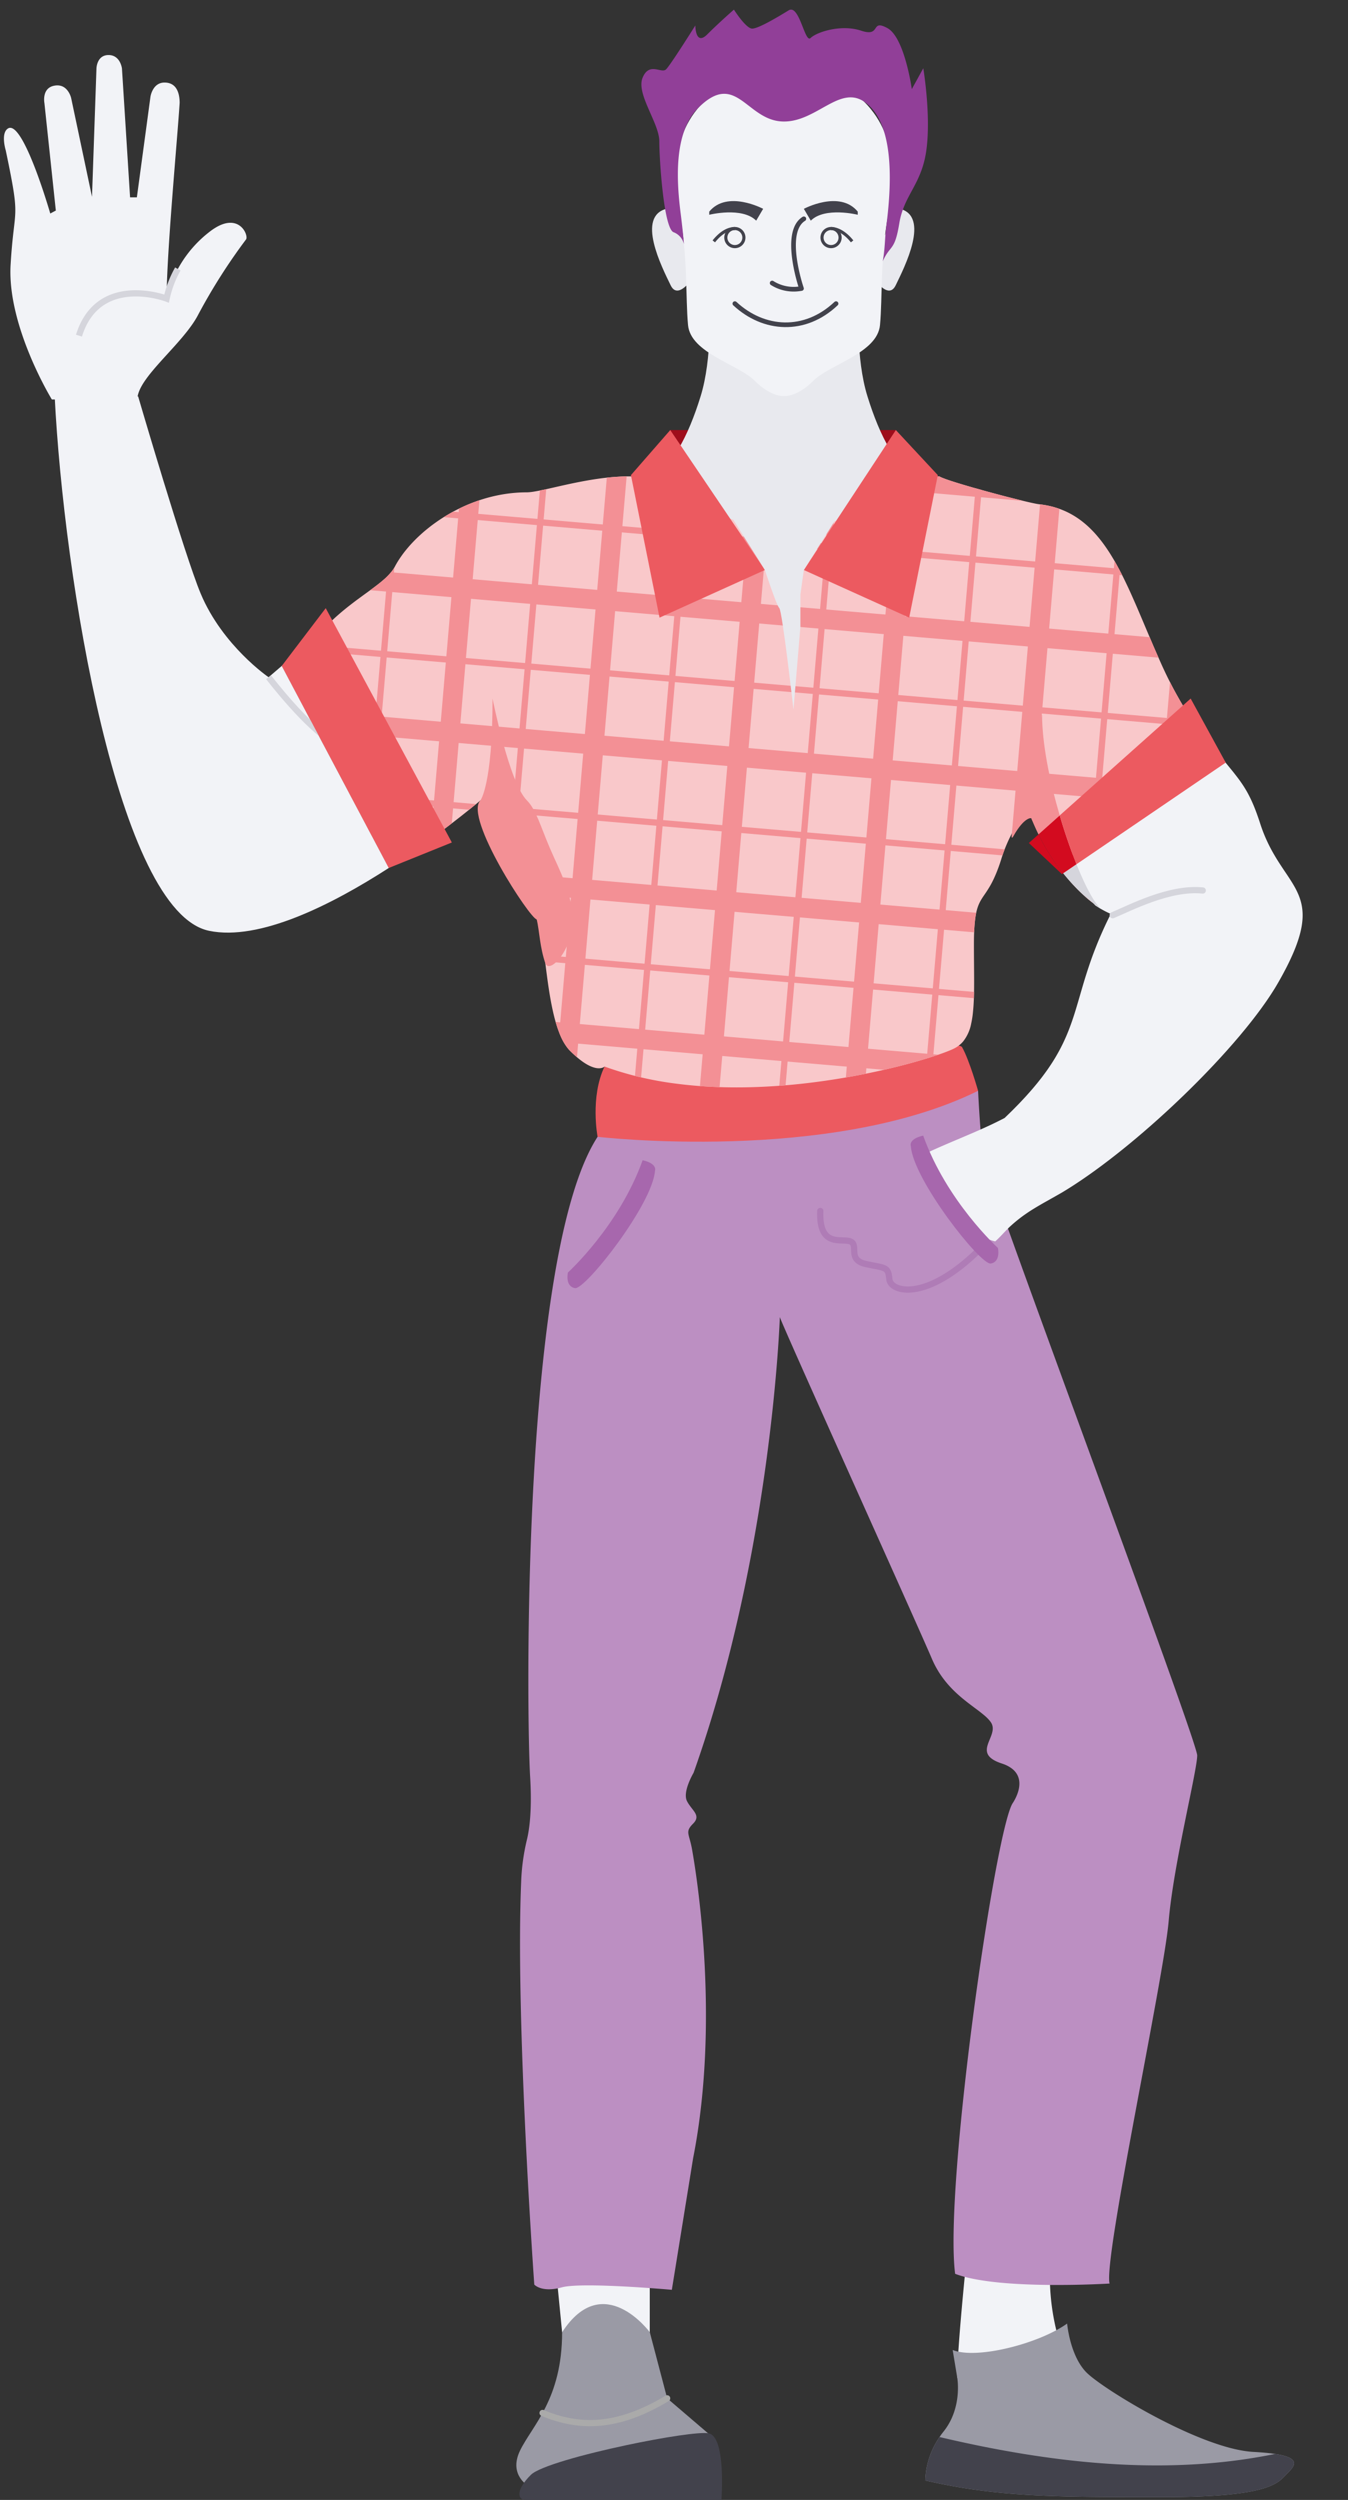 <?xml version="1.0" encoding="UTF-8"?> <svg xmlns="http://www.w3.org/2000/svg" xmlns:xlink="http://www.w3.org/1999/xlink" width="343.009" height="635.922" viewBox="0 0 343.009 635.922"><rect x="0" y="0" width="343.009" height="635.922" fill="#333333" stroke="none"/> <defs> <style>.cls-1,.cls-11,.cls-15,.cls-18,.cls-19,.cls-20,.cls-22,.cls-8,.cls-9{fill:none;}.cls-2{fill:#9e0d1b;}.cls-3{fill:#f2f3f7;}.cls-4{fill:#bc8fc2;}.cls-5{fill:#ec5a60;}.cls-6{fill:#f9c8ca;}.cls-7{clip-path:url(#clip-path);}.cls-8,.cls-9{stroke:#f39095;}.cls-15,.cls-18,.cls-20,.cls-22,.cls-8,.cls-9{stroke-linecap:round;stroke-linejoin:round;}.cls-11,.cls-15,.cls-20,.cls-22,.cls-8{stroke-width:1.586px;}.cls-9{stroke-width:5px;}.cls-10{fill:#f39095;}.cls-11,.cls-20{stroke:#d5d5dc;}.cls-11,.cls-19{stroke-miterlimit:10;}.cls-12{fill:#9a9aa5;}.cls-13{fill:#42424c;}.cls-14{fill:#e8e9ee;}.cls-15{stroke:#aaa;}.cls-16{fill:#d5d5dc;}.cls-17{fill:#913f98;}.cls-18,.cls-19{stroke:#42424c;}.cls-18{stroke-width:1.189px;}.cls-19{stroke-width:0.793px;}.cls-21{fill:#d30b1f;}.cls-22{stroke:#73237c;opacity:0.17;}.cls-23{fill:#a767ad;}</style> <clipPath id="clip-path"> <path class="cls-1" d="M280.284,231.258a.031.031,0,0,0-.02-.01c-.13-.09-.29-.19-.48-.32-.11-.07-.22-.15-.34-.23a38.845,38.845,0,0,1-6.23-5.48.6.6,0,0,0-.08-.08l-.64-.7c-.07-.08-.141-.16-.21-.24-.57-.65-1.14-1.34-1.73-2.07a59.808,59.808,0,0,1-6.24-9.93c-.64-1.29-1.27-2.65-1.89-4.09,0,0-2.15-1.08-4.94,3.91a37.156,37.156,0,0,0-2.76,6.72c-3.42,10.69-6.04,8.12-6.72,16.36-.12,1.38-.18,3.06-.18,5.15,0,7.1.22,12.81-.241,17.16a23.324,23.324,0,0,1-.449,2.92,10.39,10.39,0,0,1-2.14,4.7h-.01a6.944,6.944,0,0,1-1.01.94,7.216,7.216,0,0,1-1.07.68c-2.22,1.17-10.52,4-21.9,6.34-13.651,2.82-31.74,4.94-49.06,2.65a84.389,84.389,0,0,1-18.111-4.33l-.019.02c-.231.2-2.4,1.8-7.61-2.93q-.54-.48-1.14-1.08a7.961,7.961,0,0,1-.55-.61c-3.54-4.32-4.75-13.81-5.75-21.66,0-.01-.01-.01-.01-.02-.631-4.96-1.18-9.26-2.18-11.16-2.65-5.05-14.33-19.12-14.33-30.26l-.01.01c-.21.18-3.69,3.14-9.12,7.23-3.88,2.93-8.77,6.45-14.18,9.93l-18.79-35.46-8.44-15.93.01-.02c3.11-2.7,7.95-6.98,12.83-11.58,6.84-6.45,13.74-9.52,15.92-13.64,4.78-9.03,18.27-18.91,33.56-18.91h.01c3.819,0,15.249-4.043,25.94-4.063,1.339,0-.16.023,1.25.033,3.49-.01,7.16-.02,10.92-.02,16.8-.05,35.53-.09,49.15-.11,3.87-.02,7.329-.02,10.22-.03h1.68c4.679-.01,5.831.127,5.831.127,1.95,1.31,22.682,6.794,25.4,7.093,17.15,1.887,21.873,20.12,30.923,40.28a102.442,102.442,0,0,0,5.65,10.92,87.287,87.287,0,0,0,10.9,14.52l-37.97,25.85C276.284,225.708,278.634,230.048,280.284,231.258Z"></path> </clipPath> </defs> <title>Maxim</title> <g id="Layer_2" data-name="Layer 2"> <polygon class="cls-2" points="170.55 109.397 227.956 109.397 222.843 128.154 178.724 133.925 168.061 115.338 170.55 109.397"></polygon> <path class="cls-3" d="M267.467,572.91a58.323,58.323,0,0,0,4.071,28.32s-22.3,9.2-27.966,3.54c0-9.381,3.717-43.188,3.717-43.188Z"></path> <polygon class="cls-3" points="165.338 593.707 165.338 562.732 139.85 560.874 143.036 593.265 161.621 594.504 165.338 593.707"></polygon> <path class="cls-4" d="M248.88,277.479s.533,11.346,1.33,16.656,54.427,148.5,54.427,152.4-6.018,27.612-7.257,42.126-16.638,86.022-15.045,92.217c0,0-28.32,1.77-39.294-2.478-2.837-22.1,10.089-112.159,14.6-119.652,0,0,5.376-7.5-2.722-10.156s-.4-6.969-2.787-10.487-10.886-6.5-14.99-16.118-38.044-84.7-38.708-86.962c0,0-1.947,59.649-21.948,115.935,0,0-2.876,4.8-1.681,7.19s3.717,3.585,1.56,5.742-.963,2.489-.233,6.737,7.354,42.278.233,78.389l-5.41,33.453s-22.877-2.036-28.01-.62-6.992-.708-6.992-.708-4.839-67.37-3.335-102.517a53.191,53.191,0,0,1,1.438-10.558c.663-2.667,1.352-7.653.835-16.223-.885-14.691-2.389-132.573,17.169-162.663S248.88,277.479,248.88,277.479Z"></path> <path class="cls-5" d="M153.833,271.3c-3.717,7.788-1.77,17.877-1.77,17.877s59.1,6.885,96.817-11.7c0,0-2.166-7.707-4.069-11.1S153.833,271.3,153.833,271.3Z"></path> <path class="cls-3" d="M98.934,220.778v.01c-14.561,9.39-32.91,18.64-45.72,15.99-23.15-4.77-36.98-89.646-39.3-135.93h21.24s11.8,40.35,15.929,50.19c5.581,13.27,17.261,21.23,17.261,21.23s1.29-1.09,3.36-2.88Z"></path> <path class="cls-6" d="M280.284,231.258a.031.031,0,0,0-.02-.01c-.13-.09-.29-.19-.48-.32-.11-.07-.22-.15-.34-.23a38.845,38.845,0,0,1-6.23-5.48.6.6,0,0,0-.08-.08l-.64-.7c-.07-.08-.141-.16-.21-.24-.57-.65-1.14-1.34-1.73-2.07a59.808,59.808,0,0,1-6.24-9.93c-.64-1.29-1.27-2.65-1.89-4.09,0,0-2.15-1.08-4.94,3.91a37.156,37.156,0,0,0-2.76,6.72c-3.42,10.69-6.04,8.12-6.72,16.36-.12,1.38-.18,3.06-.18,5.15,0,7.1.22,12.81-.241,17.16a23.324,23.324,0,0,1-.449,2.92,10.39,10.39,0,0,1-2.14,4.7h-.01a6.944,6.944,0,0,1-1.01.94,7.216,7.216,0,0,1-1.07.68c-2.22,1.17-10.52,4-21.9,6.34-13.651,2.82-31.74,4.94-49.06,2.65a84.389,84.389,0,0,1-18.111-4.33l-.019.02c-.231.2-2.4,1.8-7.61-2.93q-.54-.48-1.14-1.08a7.961,7.961,0,0,1-.55-.61c-3.54-4.32-4.75-13.81-5.75-21.66,0-.01-.01-.01-.01-.02-.631-4.96-1.18-9.26-2.18-11.16-2.65-5.05-14.33-19.12-14.33-30.26l-.01.01c-.21.18-3.69,3.14-9.12,7.23-3.88,2.93-8.77,6.45-14.18,9.93l-18.79-35.46-8.44-15.93.01-.02c3.11-2.7,7.95-6.98,12.83-11.58,6.84-6.45,13.74-9.52,15.92-13.64,4.78-9.03,18.27-18.91,33.56-18.91h.01c3.819,0,15.249-4.043,25.94-4.063,1.339,0-.16.023,1.25.033,3.49-.01,7.16-.02,10.92-.02,16.8-.05,35.53-.09,49.15-.11,3.87-.02,7.329-.02,10.22-.03h1.68c4.679-.01,5.831.127,5.831.127,1.95,1.31,22.682,6.794,25.4,7.093,17.15,1.887,21.873,20.12,30.923,40.28a102.442,102.442,0,0,0,5.65,10.92,87.287,87.287,0,0,0,10.9,14.52l-37.97,25.85C276.284,225.708,278.634,230.048,280.284,231.258Z"></path> <g class="cls-7"> <line class="cls-8" x1="-86.25" y1="76.776" x2="514.161" y2="128.142"></line> <line class="cls-9" x1="-87.818" y1="95.112" x2="512.592" y2="146.477"></line> <line class="cls-8" x1="-89.387" y1="113.447" x2="511.023" y2="164.813"></line> <line class="cls-9" x1="-90.955" y1="131.783" x2="509.455" y2="183.148"></line> <line class="cls-8" x1="-92.524" y1="150.118" x2="507.886" y2="201.484"></line> <line class="cls-9" x1="-94.093" y1="168.454" x2="506.318" y2="219.819"></line> <line class="cls-8" x1="-95.661" y1="186.789" x2="504.749" y2="238.155"></line> <line class="cls-9" x1="-97.23" y1="205.125" x2="503.18" y2="256.49"></line> <line class="cls-8" x1="-98.798" y1="223.46" x2="501.612" y2="274.826"></line> <line class="cls-9" x1="-100.367" y1="241.796" x2="500.043" y2="293.161"></line> <line class="cls-8" x1="-101.936" y1="260.131" x2="498.475" y2="311.496"></line> <line class="cls-9" x1="-103.504" y1="278.466" x2="496.906" y2="329.832"></line> <line class="cls-8" x1="-105.073" y1="296.802" x2="495.337" y2="348.167"></line> <line class="cls-8" x1="68.848" y1="503.265" x2="120.214" y2="-97.145"></line> <line class="cls-9" x1="87.184" y1="504.834" x2="138.549" y2="-95.576"></line> <line class="cls-8" x1="105.519" y1="506.403" x2="156.885" y2="-94.008"></line> <line class="cls-9" x1="123.855" y1="507.971" x2="175.22" y2="-92.439"></line> <line class="cls-8" x1="142.19" y1="509.54" x2="193.556" y2="-90.87"></line> <line class="cls-9" x1="160.526" y1="511.108" x2="211.891" y2="-89.302"></line> <line class="cls-8" x1="178.861" y1="512.677" x2="230.227" y2="-87.733"></line> <line class="cls-9" x1="197.197" y1="514.246" x2="248.562" y2="-86.165"></line> <line class="cls-8" x1="215.532" y1="515.814" x2="266.898" y2="-84.596"></line> <line class="cls-9" x1="233.868" y1="517.383" x2="285.233" y2="-83.027"></line> <line class="cls-8" x1="252.203" y1="518.951" x2="303.568" y2="-81.459"></line> <line class="cls-9" x1="270.538" y1="520.52" x2="321.904" y2="-79.89"></line> <line class="cls-8" x1="288.874" y1="522.089" x2="340.239" y2="-78.322"></line> </g> <path class="cls-10" d="M122.244,203.6s3.092-3.866,3.092-25.906c0,0,4.192,21.36,8.738,25.906,2.335,2.335,3.5,6.67,5.863,12.188,2.242,5.224,5.754,11.51,5.754,18.163,0,7.9-5.958,13.942-6.934,11.07-1.4-4.109-1.482-8.12-2.183-11.16C134.954,233.865,117.978,207.87,122.244,203.6Z"></path> <path class="cls-3" d="M42.394,75.955c0-11.549,2.788-41.152,3.319-49.781,0-2.522-.8-5.177-3.85-5.177s-3.574,3.584-3.574,3.584L34.828,50.2H33.1L31.033,17.413S30.635,14,27.62,14s-3.075,3.413-3.075,3.413L23.411,50.069l-5.3-25.105s-.849-3.919-4.419-3.141C10.579,22.5,11.3,26.2,11.3,26.2l2.906,27.361-1.416.752S5.877,30.306,2.038,32.679c-1.932,1.2-.575,5.575-.575,5.575C5.361,56.879,3.631,51.662,2.7,67.327s10.491,34.285,10.491,34.285l21.767-.036c0-5.575,11.682-14.071,15.532-21.638a147.45,147.45,0,0,1,12.08-18.983c.863-.863-1.725-7.567-8.894-2.257A30.007,30.007,0,0,0,42.394,75.955s-17.329-6.565-22.3,9.426Z"></path> <path class="cls-3" d="M320.654,209.461c-2.725-8.454-4.9-10.693-9.442-16.256-13.77,8.558-26.258,15.829-38.159,26.8.866,4.693,2.58,6.633,5.609,10.27.021.025.023.014.05.036s.025.02.073.055.237.153.287.185a23.956,23.956,0,0,0,3.577,1.925c-11.932,23.7-5.117,31.037-27.016,51.906l.04-.017c-7,3.673-14.5,6.259-21.592,9.751,3.941,2.685,6.177,5.206,7.728,9.765,3.352,5.148,4.948,10.351,11.431,11.9,1.182-1.017,2.671-2.762,3.7-3.715,4.317-3.983,7.876-5.573,13.449-8.815,18.725-11.247,45.521-37.008,54.857-53.3C339.075,225.83,326.339,227.094,320.654,209.461Z"></path> <path class="cls-11" d="M45.253,68.418a26.394,26.394,0,0,0-2.859,7.537s-17.329-6.565-22.3,9.426"></path> <path class="cls-12" d="M235.431,630.964c18.4,4.247,33.016,4.247,60.441,4.247s29.3-3.623,31.55-5.889c1.886-1.873,4.03-4.017-2.945-5.1h-.013c-1.425-.218-3.23-.394-5.5-.516-13.353-.706-38.227-15.931-42.474-20.179s-4.953-12.471-4.953-12.471c-7.165,5.13-23.1,9.2-29.121,6.718l1.153,7s1.411,7.613-3.447,13.719c-.38.475-.733.95-1.045,1.425A20.647,20.647,0,0,0,235.431,630.964Z"></path> <path class="cls-13" d="M235.431,630.964c18.4,4.247,33.016,4.247,60.441,4.247s29.3-3.623,31.55-5.889c1.886-1.873,4.03-4.017-2.945-5.1h-.013c-23.734,4.844-51,3.826-85.383-4.3A20.647,20.647,0,0,0,235.431,630.964Z"></path> <path class="cls-14" d="M234.459,121.888c-6.309-2.25-10.659-11.21-13.72-21.04s-2.21-22.83-2.21-22.83L199.5,76.478h0l-19.025,1.54s.84,13.01-2.21,22.83-7.411,18.79-13.72,21.04.973,2.157.973,2.157l28.1,10.923,5.885,5.716v0l0,0,0,0v0l5.885-5.716,30.367-10.43S240.779,124.148,234.459,121.888Z"></path> <path class="cls-12" d="M143.036,593.265c0,16.992-7.6,23.718-10.7,30.09s2.385,9.2,2.385,9.2l47.436-7.611-.885-5.03-11.5-9.838-4.425-16.815S153.479,577.158,143.036,593.265Z"></path> <path class="cls-13" d="M183.569,635.922H133.655c-1.77,0-2.655-2.3,1.416-6.372,2.154-2.154,13.445-5.249,24.264-7.548,9.631-2.046,18.889-3.462,21-3.021C184.808,619.918,183.569,635.922,183.569,635.922Z"></path> <path class="cls-15" d="M169.763,610.08c-12.744,7.7-22.519,7.57-31.7,3.718"></path> <path class="cls-16" d="M280.264,231.248c-.13-.09-.29-.19-.48-.32-.11-.07-.22-.15-.34-.23a43.929,43.929,0,0,1-6.23-5.48.6.6,0,0,0-.08-.08l-.64-.7c-.07-.08-.141-.16-.21-.24-.58-.64-1.161-1.33-1.75-2.06l.02-.01,3.37-2.29C276.274,225.688,278.614,230.018,280.264,231.248Z"></path> <path class="cls-10" d="M269.654,207.428l-5.34,4.77-.06.06c-.64-1.31-1.26-2.69-1.83-4.15,0,0-1.74-.37-4.52,4.52-.46.82-.571.49-.42-.61.73-5.48,7.68-30.28,7.68-30.28C265.164,189.128,267.083,198.668,269.654,207.428Z"></path> <polygon class="cls-2" points="200.694 140.145 199.499 144.393 198.305 140.145 200.694 140.145"></polygon> <path class="cls-14" d="M228.837,53.076c7.965,1.858,1.328,14.868-.929,19.514s-7.3-4.381-7.3-4.381Z"></path> <path class="cls-14" d="M169.734,53.076c-7.965,1.858-1.327,14.868.929,19.514s7.3-4.381,7.3-4.381Z"></path> <path class="cls-3" d="M214.367,21.614c13.674,8.231,13.806,21.506,11.682,32.789s-1.46,21.108-2.124,28.276-12.744,9.956-16.992,14.2-7.434,3.85-7.434,3.85-3.186.4-7.434-3.85-16.328-7.035-16.992-14.2,0-16.992-2.124-28.276-1.991-24.558,11.682-32.789Z"></path> <path class="cls-17" d="M224.616,66.47c1.964-4.367,3.026-2.376,4.221-9.677s5.708-9.824,6.9-18.718-.8-20.709-.8-20.709l-2.921,5.31S230.205,9.534,225.8,7.144s-1.48,2.39-6.658.664-11.416.4-12.876,1.859-2.854-8.695-5.576-7.036S193,7.277,191.4,7.277s-4.647-4.83-4.647-4.83-3.717,3.237-6.77,6.29-3.053-2.256-3.053-2.256-6.239,9.956-7.434,11.151-4.248-1.992-5.974,2.124,4.248,11.549,4.248,16.2,1.11,21.946,3.584,23.1a4.255,4.255,0,0,1,2.682,3.053s-.253-3.221-.823-7.7c-1.034-8.128-1.9-20.6,4.43-26.926,9.809-9.81,12.3,3.43,21.854,3.43,8.269,0,14.139-9.223,20.345-5.076,5.4,3.608,8.091,13.1,5.681,31.688C225.165,60.3,225.241,63.276,224.616,66.47Z"></path> <path class="cls-18" d="M204.544,55.665c-5.531,3.429-.6,17.722-.6,17.722l-.358.057A10.3,10.3,0,0,1,196.483,72"></path> <path class="cls-13" d="M206.314,56.129l-1.77-3.009s9.115-4.867,13.717.708v.8S209.9,52.545,206.314,56.129Z"></path> <path class="cls-13" d="M192.419,56.129l1.77-3.009s-9.115-4.867-13.717.708v.8S188.835,52.545,192.419,56.129Z"></path> <circle class="cls-19" cx="211.468" cy="60.432" r="2.301"></circle> <path class="cls-19" d="M216.829,61.4c-1.845-2.32-3.878-3.272-5.361-3.272"></path> <circle class="cls-19" cx="186.991" cy="60.432" r="2.301"></circle> <path class="cls-19" d="M181.631,61.4c1.844-2.32,3.759-3.272,5.36-3.272"></path> <path class="cls-18" d="M212.738,77.236c-7.932,7.5-18.382,6.837-25.747,0"></path> <path class="cls-11" d="M68.344,172.271s10.088,13.185,16.46,16.46"></path> <path class="cls-20" d="M306.053,226.521c-8.5-.885-18.76,4.57-22.924,6.286"></path> <polygon class="cls-5" points="98.934 220.788 98.934 220.778 71.704 169.388 71.714 169.368 82.884 154.698 84.544 157.788 113.114 210.848 114.974 214.308 98.934 220.788"></polygon> <path class="cls-21" d="M273.924,219.838l-3.37,2.29-.02.01a52.338,52.338,0,0,1-6.28-9.88l.06-.06,5.34-4.77C270.964,211.9,272.444,216.168,273.924,219.838Z"></path> <path class="cls-21" d="M270.534,222.138l-.32.22-8.41-7.92,2.45-2.18A52.338,52.338,0,0,0,270.534,222.138Z"></path> <path class="cls-5" d="M311.894,193.988l-37.97,25.85c-1.48-3.67-2.96-7.94-4.27-12.41l31.34-27.96,1.98-1.77Z"></path> <polygon class="cls-5" points="227.956 109.397 204.544 144.997 231.352 157.11 238.633 120.863 227.956 109.397"></polygon> <polygon class="cls-5" points="170.55 109.397 194.635 144.997 167.827 157.11 160.546 120.863 170.55 109.397"></polygon> <path class="cls-14" d="M194.635,145s2.912,8.943,3.67,9.7,3.6,25.8,3.6,25.8l1.761-21.043v-8.217l.875-6.244,10.562-16.787-18.623-1.23-11.61,2.5Z"></path> <path class="cls-22" d="M208.728,308.042c-.385,9.576,5.6,6.809,7.724,7.766s-.944,4.7,3.925,5.745,5.655.585,5.924,3.841,9.271,5.935,22.9-7.517"></path> <path class="cls-23" d="M234.912,288.868c5.983,16.752,19.012,28.572,19.012,28.572s.8,3.521-1.809,3.97-19.746-21.324-20.344-29.849C231.771,291.561,231.023,289.766,234.912,288.868Z"></path> <path class="cls-23" d="M163.521,295.129c-5.983,16.752-19.012,28.572-19.012,28.572s-.8,3.521,1.809,3.97,19.745-21.324,20.344-29.849C166.662,297.822,167.41,296.027,163.521,295.129Z"></path> </g> </svg> 
